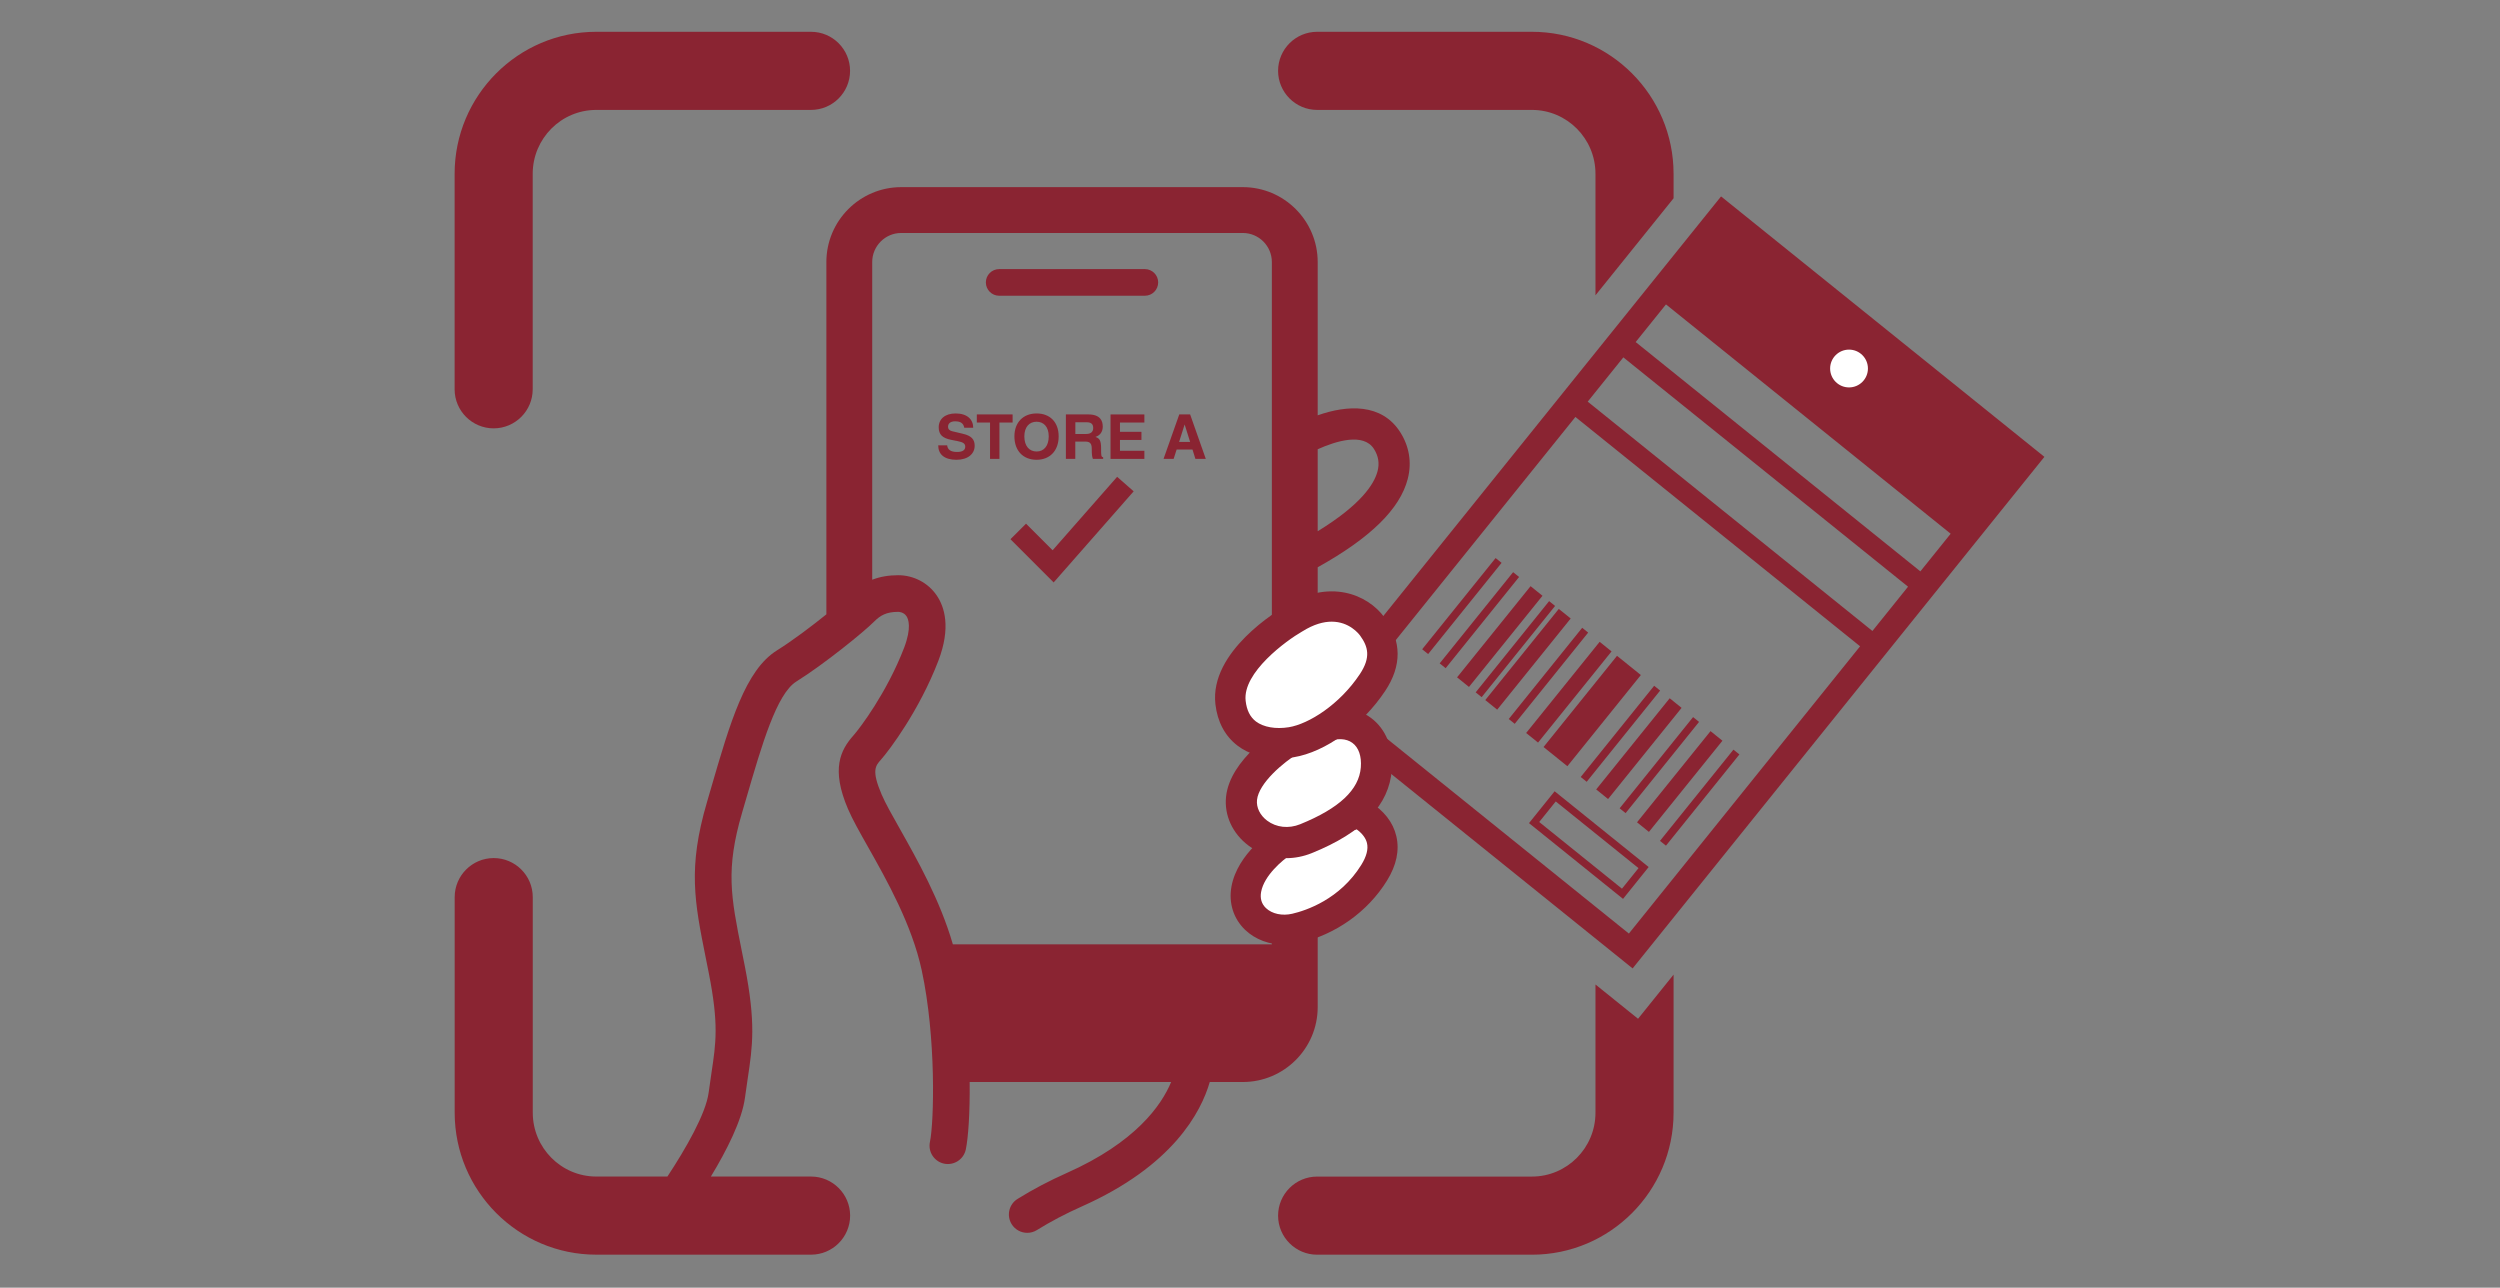 <svg width="332" height="171" viewBox="0 0 332 171" fill="none" xmlns="http://www.w3.org/2000/svg">
<rect x="0" y="0" width="332" height="171" fill="#808080" stroke="none"/>
<g clip-path="url(#clip0_198_9948)">
<path d="M152.036 39.275H132.692C131.716 39.275 130.922 38.481 130.922 37.505C130.922 36.529 131.712 35.735 132.692 35.735H152.036C153.012 35.735 153.806 36.529 153.806 37.505C153.806 38.481 153.016 39.275 152.036 39.275Z" fill="#8A2432"/>
<path d="M107.707 4.222H79.179C68.808 4.222 60.373 12.682 60.373 23.078V51.701C60.373 54.563 62.701 56.886 65.558 56.886C68.415 56.886 70.743 54.558 70.743 51.701V23.078C70.743 18.401 74.527 14.597 79.179 14.597H107.703C110.565 14.597 112.889 12.269 112.889 9.407C112.889 6.546 110.565 4.222 107.707 4.222Z" fill="#8A2432"/>
<path d="M174.915 14.597H203.443C208.095 14.597 211.879 18.401 211.879 23.078V39.217L222.25 26.332V23.078C222.25 12.682 213.814 4.222 203.443 4.222H174.915C172.054 4.222 169.73 6.55 169.73 9.407C169.73 12.264 172.058 14.597 174.915 14.597Z" fill="#8A2432"/>
<path d="M230.201 99.552L220.447 111.666L221.24 112.304L230.993 100.19L230.201 99.552Z" fill="#8A2432"/>
<path d="M198.617 74.109L188.864 86.222L189.656 86.86L199.409 74.747L198.617 74.109Z" fill="#8A2432"/>
<path d="M214.74 87.093L204.982 99.204L208.147 101.754L217.905 89.644L214.74 87.093Z" fill="#8A2432"/>
<path d="M219.672 91.07L209.918 103.184L210.711 103.822L220.464 91.708L219.672 91.07Z" fill="#8A2432"/>
<path d="M227.158 97.094L217.396 109.201L218.977 110.475L228.739 98.368L227.158 97.094Z" fill="#8A2432"/>
<path d="M221.735 92.729L211.973 104.836L213.553 106.111L223.315 94.004L221.735 92.729Z" fill="#8A2432"/>
<path d="M224.842 95.23L215.088 107.344L215.881 107.981L225.634 95.868L224.842 95.23Z" fill="#8A2432"/>
<path d="M212.434 85.234L202.672 97.341L204.252 98.615L214.014 86.508L212.434 85.234Z" fill="#8A2432"/>
<path d="M207.007 80.863L197.245 92.969L198.826 94.244L208.588 82.137L207.007 80.863Z" fill="#8A2432"/>
<path d="M210.114 83.371L200.361 95.485L201.153 96.123L210.907 84.009L210.114 83.371Z" fill="#8A2432"/>
<path d="M203.261 77.844L193.499 89.951L195.08 91.226L204.842 79.119L203.261 77.844Z" fill="#8A2432"/>
<path d="M200.942 75.984L191.189 88.097L191.981 88.735L201.735 76.621L200.942 75.984Z" fill="#8A2432"/>
<path d="M205.723 79.831L195.969 91.945L196.762 92.583L206.515 80.469L205.723 79.831Z" fill="#8A2432"/>
<path d="M228.556 26.084L173.873 94.02L216.812 128.606L271.495 60.67L228.556 26.084ZM259.048 70.88L255.025 75.879L217.217 45.424L221.241 40.425L259.048 70.88ZM253.387 77.913L248.657 83.794L210.849 53.339L215.58 47.458L253.387 77.913ZM216.312 123.975L178.504 93.519L209.212 55.373L247.019 85.828L216.316 123.975H216.312Z" fill="#8A2432"/>
<path d="M215.539 119.372L203.051 109.311L206.454 105.081L218.942 115.142L215.539 119.372ZM204.407 109.162L215.398 118.016L217.594 115.287L206.603 106.433L204.407 109.162Z" fill="#8A2432"/>
<path d="M245.551 51.449C246.938 51.449 248.061 50.325 248.061 48.939C248.061 47.553 246.938 46.429 245.551 46.429C244.165 46.429 243.041 47.553 243.041 48.939C243.041 50.325 244.165 51.449 245.551 51.449Z" fill="white"/>
<path d="M127.101 60.021C127.796 60.021 128.184 59.789 128.184 59.326C128.184 58.921 127.924 58.727 127.2 58.586L126.361 58.421C125.166 58.189 124.661 57.726 124.661 56.742C124.661 55.646 125.501 54.906 126.906 54.906C128.461 54.906 129.243 55.716 129.243 56.804H128.056C127.932 56.2 127.568 55.952 126.84 55.952C126.228 55.952 125.898 56.233 125.898 56.676C125.898 56.957 126.055 57.172 126.447 57.267L127.862 57.602C128.995 57.871 129.437 58.33 129.437 59.202C129.437 60.248 128.565 61.059 127.026 61.059C125.397 61.059 124.595 60.331 124.595 59.136H125.782C125.84 59.719 126.261 60.021 127.097 60.021H127.101Z" fill="#8A2432"/>
<path d="M134.47 56.113H132.725V60.939H131.476V56.113H129.722V55.034H134.474V56.113H134.47Z" fill="#8A2432"/>
<path d="M137.662 61.059C135.855 61.059 134.714 59.843 134.714 57.953C134.714 56.064 135.909 54.906 137.662 54.906C139.415 54.906 140.59 56.035 140.59 57.953C140.59 59.872 139.407 61.059 137.662 61.059ZM136.033 57.953C136.033 59.26 136.711 59.959 137.662 59.959C138.613 59.959 139.271 59.243 139.271 57.953C139.271 56.663 138.592 56.006 137.654 56.006C136.715 56.006 136.033 56.68 136.033 57.953Z" fill="#8A2432"/>
<path d="M146.449 56.605C146.449 57.374 146.085 57.817 145.477 58.024C146.027 58.218 146.226 58.478 146.226 59.578C146.226 60.472 146.226 60.666 146.499 60.728V60.939H145.138C145.035 60.666 144.985 60.459 144.985 59.578C144.985 58.809 144.663 58.644 144.113 58.644H142.798V60.939H141.549V55.034H144.518C146.155 55.034 146.441 55.935 146.441 56.609L146.449 56.605ZM145.175 56.824C145.175 56.465 145.043 56.076 144.323 56.076H142.806V57.631H144.257C144.84 57.631 145.179 57.358 145.179 56.829L145.175 56.824Z" fill="#8A2432"/>
<path d="M151.974 56.113H148.732V57.346H151.585V58.425H148.732V59.864H151.974V60.943H147.479V55.038H151.974V56.117V56.113Z" fill="#8A2432"/>
<path d="M156.609 55.03H158.048L160.128 60.935H158.747L158.362 59.698H156.258L155.861 60.935H154.521L156.609 55.03ZM158.048 58.689L157.32 56.37L156.584 58.689H158.048Z" fill="#8A2432"/>
<path d="M139.924 77.347L134.188 71.607L136.256 69.544L139.787 73.075L148.355 63.321L150.551 65.248L139.924 77.347Z" fill="#8A2432"/>
<path d="M185.939 57.378C183.479 53.533 178.926 53.768 174.99 55.154V34.801C174.99 29.313 170.528 24.852 165.045 24.852H119.687C114.203 24.852 109.742 29.313 109.742 34.801V81.585C107.782 83.165 105.243 85.084 103.171 86.378C98.986 88.995 96.977 95.893 94.438 104.626L93.879 106.549C91.328 115.253 92.234 119.752 93.726 127.212L94.132 129.243C95.459 135.999 95.091 138.439 94.483 142.479C94.363 143.289 94.231 144.15 94.107 145.105C93.735 147.925 91.039 152.593 88.632 156.245H79.187C74.535 156.245 70.752 152.44 70.752 147.764V119.14C70.752 116.279 68.424 113.951 65.566 113.951C62.709 113.951 60.381 116.279 60.381 119.14V147.764C60.381 158.159 68.817 166.62 79.187 166.62H107.711C110.573 166.62 112.897 164.292 112.897 161.434C112.897 158.577 110.569 156.245 107.711 156.245H94.405C96.497 152.788 98.54 148.781 98.937 145.742C99.057 144.819 99.185 143.988 99.3 143.207C99.937 138.96 100.4 135.888 98.912 128.304L98.502 126.253C97.064 119.074 96.34 115.468 98.552 107.918L99.115 105.987C101.186 98.866 103.142 92.138 105.751 90.509C109.485 88.173 114.704 83.934 116.106 82.528C116.891 81.743 117.698 81.254 119.273 81.254C119.393 81.254 120.005 81.284 120.373 81.817C120.625 82.185 121.097 83.33 120.059 86.043C117.772 91.985 114.175 96.728 113.335 97.671C111.615 99.606 110.337 102.124 112.611 107.426C113.211 108.832 114.183 110.544 115.303 112.528C117.743 116.85 121.084 122.767 122.399 128.829C124.343 137.81 124.045 149.037 123.495 151.647C123.218 152.962 124.062 154.256 125.377 154.533C126.687 154.806 127.982 153.966 128.259 152.651C128.585 151.097 128.817 147.76 128.772 143.686H155.53C154.236 146.8 150.795 151.717 141.652 155.778C139.366 156.795 137.17 157.948 135.135 159.214C133.99 159.921 133.639 161.422 134.346 162.567C134.809 163.312 135.603 163.721 136.417 163.721C136.856 163.721 137.298 163.605 137.695 163.357C139.543 162.212 141.541 161.161 143.625 160.235C155.741 154.855 159.495 147.706 160.657 143.691H165.045C170.528 143.691 174.99 139.229 174.99 133.742V75.333C181.999 71.434 185.919 67.592 186.948 63.602C187.507 61.435 187.159 59.285 185.944 57.383L185.939 57.378ZM168.903 125.405H126.539C124.843 119.55 121.82 114.187 119.538 110.138C118.487 108.277 117.578 106.673 117.082 105.511C115.713 102.319 116.267 101.699 116.97 100.909C118.153 99.577 122.093 94.309 124.599 87.792C126.315 83.33 125.43 80.585 124.388 79.063C123.239 77.384 121.324 76.388 119.273 76.388C118.008 76.388 116.871 76.586 115.829 76.987V34.801C115.829 32.671 117.561 30.939 119.687 30.939H165.045C167.17 30.939 168.903 32.671 168.903 34.801V125.401V125.405ZM182.941 62.568C182.491 64.317 180.7 67.046 174.99 70.549V59.661C177.45 58.557 181.068 57.444 182.458 59.615C183.053 60.55 183.214 61.518 182.941 62.572V62.568Z" fill="#8A2432"/>
<path d="M169.912 111.945C169.912 111.945 165.52 114.695 164.83 118.495C164.139 122.295 167.795 124.76 171.615 123.871C175.432 122.982 179.712 120.55 182.383 116.233C185.472 111.238 181.465 108.724 180.589 108.186C179.716 107.649 169.912 111.945 169.912 111.945Z" fill="white"/>
<path d="M170.577 125.467C168.593 125.467 166.699 124.773 165.359 123.491C163.808 122.01 163.142 119.914 163.539 117.73C164.346 113.314 168.849 110.374 169.362 110.056L169.622 109.919C180.067 105.346 180.948 105.887 181.804 106.417C183.773 107.628 184.997 109.183 185.431 111.04C185.873 112.917 185.456 114.906 184.186 116.957C181.626 121.092 177.375 124.111 172.525 125.24C171.876 125.393 171.222 125.467 170.577 125.467ZM171.375 113.521C170.325 114.22 167.877 116.254 167.476 118.45C167.319 119.314 167.534 120.034 168.117 120.592C168.932 121.369 170.275 121.655 171.615 121.344C173.426 120.923 177.938 119.446 180.783 114.852C181.473 113.74 181.726 112.768 181.535 111.962C181.382 111.309 180.923 110.697 180.175 110.142C178.711 110.49 174.704 112.065 171.371 113.521H171.375Z" fill="#8A2432"/>
<path d="M171.359 98.258C171.359 98.258 165.301 101.906 164.871 106.016C164.47 109.866 168.903 113.211 173.431 111.375C177.913 109.56 182.412 106.74 182.776 102.067C183.14 97.394 179.555 94.954 175.457 96.609" fill="white"/>
<path d="M170.83 113.964C169.018 113.964 167.261 113.397 165.789 112.285C163.672 110.689 162.559 108.265 162.82 105.801C163.341 100.81 169.585 96.915 170.296 96.484C171.276 95.893 172.546 96.212 173.133 97.192C173.724 98.168 173.406 99.441 172.43 100.028C170.428 101.24 167.166 103.998 166.93 106.231C166.827 107.24 167.327 108.265 168.274 108.981C169.494 109.895 171.131 110.077 172.657 109.461C177.847 107.356 180.485 104.887 180.717 101.906C180.832 100.421 180.435 99.267 179.592 98.651C178.765 98.043 177.537 97.998 176.23 98.527C175.167 98.949 173.964 98.44 173.538 97.382C173.112 96.323 173.625 95.116 174.684 94.69C177.351 93.615 180.034 93.842 182.04 95.318C184.045 96.795 185.067 99.313 184.835 102.232C184.467 106.926 180.99 110.548 174.204 113.294C173.096 113.74 171.95 113.964 170.825 113.964H170.83Z" fill="#8A2432"/>
<path d="M171.905 81.78C171.905 81.78 162.742 87.007 163.411 92.945C163.97 97.886 168.307 98.742 171.475 98.225C174.969 97.659 179.414 94.591 182.263 90.307C184.356 87.164 183.657 84.811 182.263 82.892C180.895 81.007 177.128 78.522 171.901 81.776L171.905 81.78Z" fill="white"/>
<path d="M169.866 100.719C167.749 100.719 165.806 100.136 164.35 99.027C162.688 97.766 161.671 95.86 161.406 93.511C160.616 86.523 169.664 81.081 170.871 80.386C176.474 76.917 181.548 78.811 183.901 82.049C186.159 85.154 186.171 88.425 183.946 91.766C180.903 96.344 176.019 99.875 171.802 100.562C171.148 100.669 170.499 100.719 169.866 100.719ZM176.846 82.557C175.78 82.557 174.489 82.888 172.976 83.835L172.91 83.872C170.834 85.063 164.999 89.306 165.421 93.061C165.562 94.322 166.012 95.219 166.79 95.814C167.791 96.571 169.424 96.856 171.152 96.575C173.795 96.145 177.884 93.59 180.585 89.529C182.077 87.288 181.68 85.87 180.634 84.422C180.444 84.162 179.187 82.557 176.846 82.557Z" fill="#8A2432"/>
<path d="M217.532 135.292L211.879 130.74V147.768C211.879 152.445 208.095 156.249 203.443 156.249H174.915C172.054 156.249 169.73 158.577 169.73 161.439C169.73 164.3 172.058 166.624 174.915 166.624H203.443C213.814 166.624 222.25 158.164 222.25 147.768V129.429L217.532 135.292Z" fill="#8A2432"/>
</g>
<defs>
<clipPath id="clip0_198_9948">
<rect width="211.122" height="162.402" fill="white" transform="translate(60.373 4.222)"/>
</clipPath>
</defs>
</svg>
